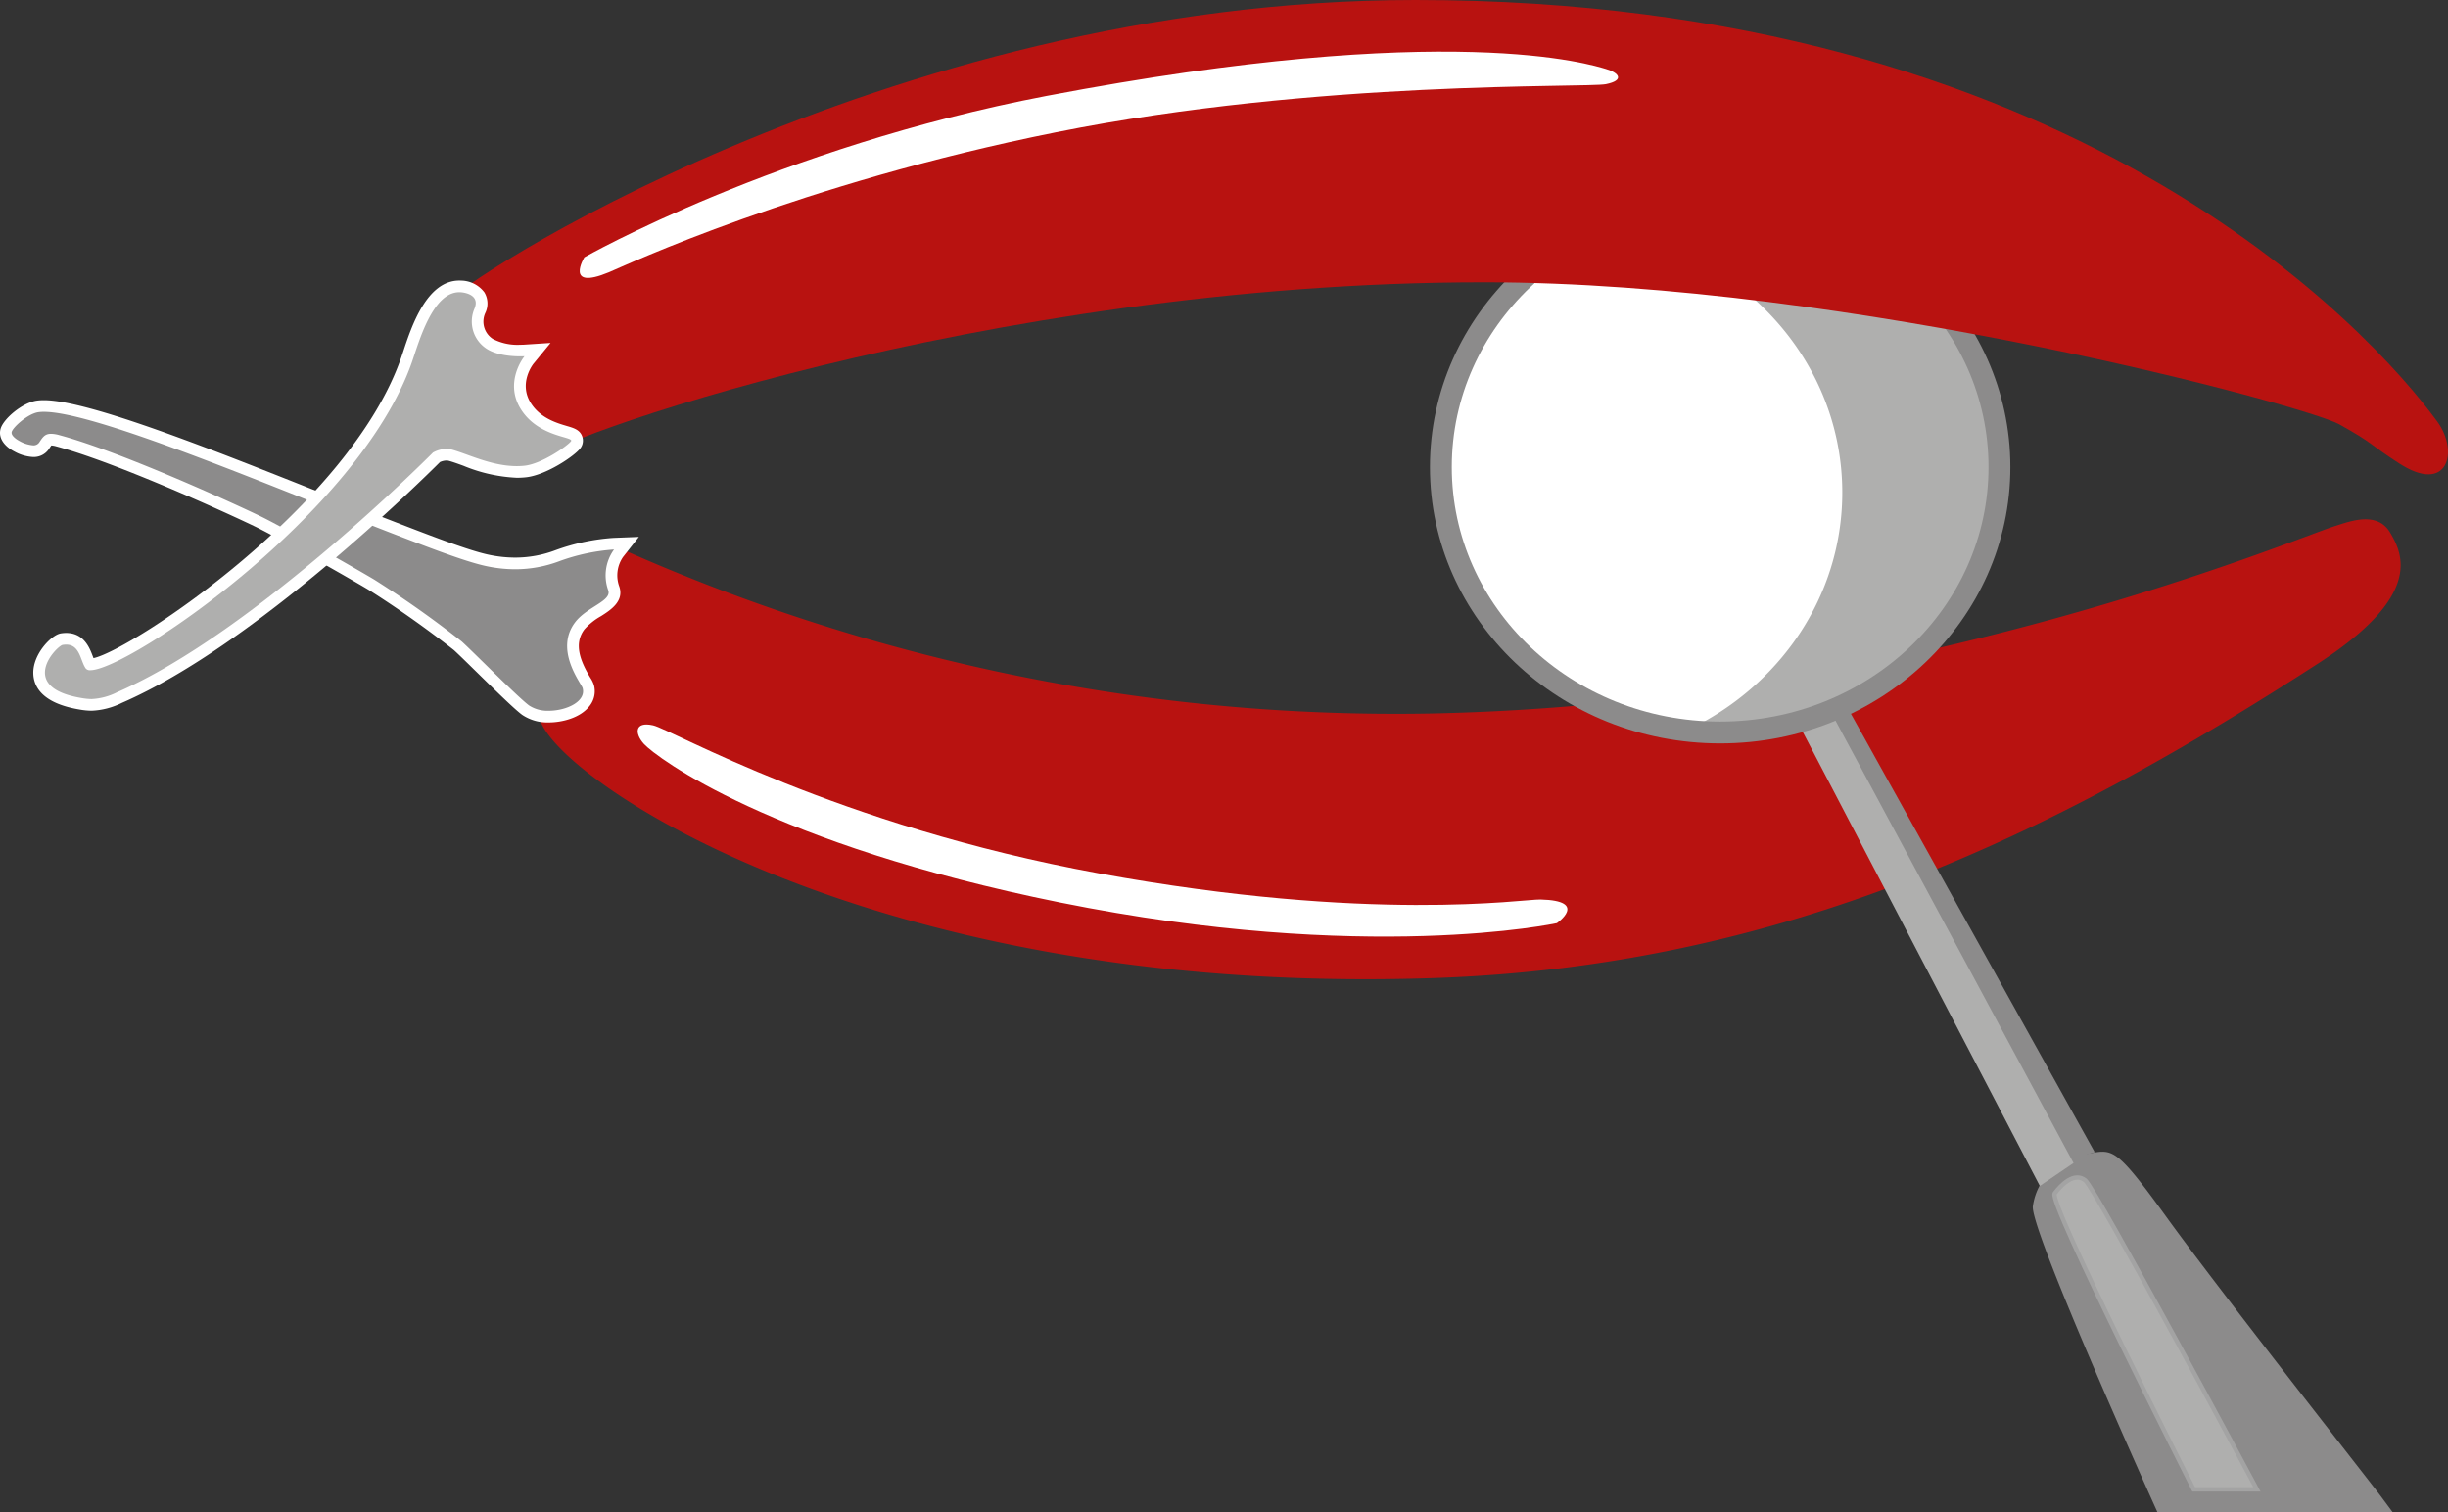 <svg xmlns="http://www.w3.org/2000/svg" xmlns:xlink="http://www.w3.org/1999/xlink" width="420" height="259.474" viewBox="0 0 420 259.474"><rect x="0" y="0" width="420" height="259.474" fill="#333333" stroke="none"/><defs><style>.a,.g,.h{fill:none;}.b{clip-path:url(#a);}.c{fill:#b81210;}.d{fill:#8c8b8b;}.e{fill:#fff;}.f{fill:#afafae;}.g{stroke:#a3a3a3;stroke-width:0.75px;}.h{stroke:#8c8b8b;stroke-width:3.748px;}</style><clipPath id="a"><rect class="a" width="420" height="259.473"/></clipPath></defs><g class="b"><path class="c" d="M101.752,95.23a5.83,5.83,0,0,1,5.754-.706,326.258,326.258,0,0,0,137.775,27.886C327.2,120.783,393.613,92.444,400.81,90.217c2.363-.731,7.113-2.624,9.359,1.124s5.616,10.87-12.353,22.49c-45.459,29.394-91.942,51.971-151.864,53.963-101.159,3.364-155.808-38.153-153.243-45.757l9.043-26.807" transform="translate(-0.112 0.002)"/><path class="d" d="M94.143,122.937a6.8,6.8,0,0,1-3.938-1.09c-1.232-.892-4.666-4.26-7.7-7.228-1.631-1.6-3.174-3.112-3.959-3.826a180.725,180.725,0,0,0-14.8-10.47C60.77,98.538,47.931,91.23,44.079,89.384,38.421,86.671,19.994,78.32,9.9,75.615a4.648,4.648,0,0,0-1.14-.192c-.458,0-.565.089-1.143.956l-.064.1a2.171,2.171,0,0,1-1.885.925,6.5,6.5,0,0,1-2.747-.83c-.5-.248-2.242-1.249-1.875-2.713C1.387,72.506,4.4,70,6.47,69.716a7.879,7.879,0,0,1,1.056-.066c7.421,0,28.531,8.4,47.157,15.811,5.013,2,9.749,3.88,13.923,5.482l.692.266c4.8,1.844,10.775,4.14,14.129,4.885a22.874,22.874,0,0,0,4.954.564,20.537,20.537,0,0,0,7.244-1.324,34.929,34.929,0,0,1,9.684-2.06l2.213-.1-1.4,1.73a6.5,6.5,0,0,0-.827,6.033c.618,1.79-1.077,2.868-2.717,3.91a11.813,11.813,0,0,0-3.113,2.513c-2.615,3.442-.128,7.61.935,9.389a4.62,4.62,0,0,1,.525,1.027,3.016,3.016,0,0,1-.559,2.7c-1.291,1.693-4.058,2.453-6.227,2.453" transform="translate(-0.001 0.001)"/><path class="e" d="M7.524,70.65c9.21,0,41.264,13.757,60.723,21.227,4.948,1.9,11.371,4.394,14.96,5.193a23.81,23.81,0,0,0,5.177.587,21.425,21.425,0,0,0,7.592-1.386,34.183,34.183,0,0,1,9.376-2,7.537,7.537,0,0,0-1,6.991c.643,1.861-3.642,2.813-5.678,5.492-3.628,4.773,1.072,10.49,1.289,11.286.626,2.289-2.758,3.893-5.825,3.893a5.784,5.784,0,0,1-3.352-.9c-1.841-1.337-9.375-8.988-11.57-10.986a179.611,179.611,0,0,0-14.96-10.586c-2.992-1.8-15.858-9.119-19.75-10.984-5.422-2.6-24.15-11.1-34.347-13.834a5.537,5.537,0,0,0-1.4-.225c-1.081,0-1.444.606-2.04,1.5a1.182,1.182,0,0,1-1.053.481,5.66,5.66,0,0,1-2.258-.7s-1.6-.8-1.4-1.6S4.784,70.959,6.6,70.707a6.736,6.736,0,0,1,.919-.057m0-2h0a8.756,8.756,0,0,0-1.192.075C3.814,69.074.509,71.9.08,73.617s.947,3.109,2.4,3.847a7.356,7.356,0,0,0,3.2.938,3.139,3.139,0,0,0,2.715-1.371l.064-.1c.113-.169.258-.388.356-.512a4.02,4.02,0,0,1,.837.156c10.011,2.685,28.364,11,34,13.706,3.841,1.841,16.624,9.118,19.584,10.9a177.9,177.9,0,0,1,14.644,10.35c.771.7,2.305,2.205,3.929,3.8,3.818,3.742,6.614,6.458,7.811,7.328a7.794,7.794,0,0,0,4.526,1.279c2.239,0,5.422-.746,7.023-2.848a4.031,4.031,0,0,0,.727-3.574,5.187,5.187,0,0,0-.631-1.274c-1.583-2.654-2.939-5.713-.994-8.272a11.053,11.053,0,0,1,2.853-2.274c1.593-1.013,4-2.544,3.123-5.083a5.544,5.544,0,0,1,.663-5.079l2.7-3.426-4.338.17A36.05,36.05,0,0,0,95.274,94.4a19.537,19.537,0,0,1-6.89,1.258,21.933,21.933,0,0,1-4.743-.539c-3.28-.731-9.218-3.011-13.987-4.843l-.691-.266c-4.165-1.6-8.893-3.48-13.9-5.471C36.35,77.091,15.14,68.651,7.524,68.65" transform="translate(0 0.001)"/><path class="d" d="M370.592,259.47s-21.8-48.23-21.4-52.509a10.471,10.471,0,0,1,8.882-8.945c4.844-.779,4.844-1.945,14.13,10.89s34.719,45.119,36.738,47.839l2.019,2.725Z" transform="translate(-0.423 0.003)"/><path class="f" d="M376.79,255.51s-24.971-49.264-23.847-50.764,3.369-3.748,5.241-2.248,29.463,53.012,29.463,53.012Z" transform="translate(-0.427 0.004)"/><path class="g" d="M376.79,255.51s-24.971-49.264-23.847-50.764,3.369-3.748,5.241-2.248,29.463,53.012,29.463,53.012Z" transform="translate(-0.427 0.004)"/><path class="d" d="M317.139,121.024l42.626,76.638-4.8,1.4-44.146-75.078Z" transform="translate(-0.376 0.002)"/><path class="f" d="M350.34,203.45l-41.514-79.5,5.75-1.647,41.55,77.217Z" transform="translate(-0.374 0.002)"/><path class="e" d="M343.341,80.5c0,25.151-21.453,45.541-47.918,45.541S247.506,105.648,247.506,80.5s21.452-45.541,47.917-45.541,47.918,20.39,47.918,45.541" transform="translate(-0.3 0.001)"/><path class="f" d="M294.455,34.456a49.762,49.762,0,0,0-21.249,4.722c24.249,2.254,43.2,21.681,43.2,45.319,0,17.9-10.868,33.375-26.669,40.818,1.553.144,3.126.223,4.719.223,26.464,0,47.918-20.389,47.918-45.541s-21.454-45.541-47.918-45.541" transform="translate(-0.331 0.001)"/><path class="h" d="M343.341,80.122c0,25.151-21.453,45.541-47.918,45.541s-47.917-20.389-47.917-45.541,21.452-45.54,47.917-45.54S343.341,54.971,343.341,80.122Z" transform="translate(-0.3 0.001)"/><path class="c" d="M77.473,51.491C76.673,50.065,151.044,0,242.932,0,355.487,0,406.886,56.729,418.288,72.369c3.727,5.114,1.762,12.523-6.585,7.12-5.57-3.606-4.068-3.23-10.267-6.7-5.556-3.108-83.595-24.364-146.742-24.364-86,0-163.22,28.021-161.873,30.425-.012-.019-15.343-27.351-15.348-27.36" transform="translate(-0.094 0)"/><path class="f" d="M15.727,120.927a11.734,11.734,0,0,1-1.888-.187c-5.88-.973-7.116-3.448-7.118-5.353,0-2.778,2.811-5.557,3.871-5.734a4.7,4.7,0,0,1,.769-.068c2.357,0,3.111,1.976,3.61,3.284a7.633,7.633,0,0,0,.482,1.1c.02,0,.041,0,.068,0,6.087,0,45.333-26.759,54.232-52.211.117-.334.247-.722.389-1.153,1.327-4.012,3.8-11.482,8.675-11.482.088,0,.177,0,.265.008a4.266,4.266,0,0,1,3.139,1.479,2.738,2.738,0,0,1,.123,2.694,4.563,4.563,0,0,0,1.661,5.663c1.576,1.052,4.195,1.166,5.248,1.166.409,0,.664-.017.68-.019l2.279-.151-1.439,1.781c-.13.158-3.117,3.94-.5,8,1.849,2.867,4.9,3.759,6.717,4.293,1.089.318,1.746.509,1.974,1.194a1.151,1.151,0,0,1-.183,1.063c-.723.965-5.352,4.243-8.676,4.587a13.47,13.47,0,0,1-1.431.075,26.238,26.238,0,0,1-8.858-2.014c-.921-.332-1.793-.647-2.529-.85a2.717,2.717,0,0,0-.689-.088,3.883,3.883,0,0,0-1.69.433c-1.995,2-31.574,31.32-54.391,41.226a11.9,11.9,0,0,1-4.786,1.259" transform="translate(-0.008 0.001)"/><path class="e" d="M78.815,50.128c.069,0,.14,0,.21.006.016,0,3.478.157,2.394,2.8A5.559,5.559,0,0,0,83.45,59.8c1.769,1.18,4.5,1.334,5.8,1.334.461,0,.744-.019.744-.019s-3.628,4.425-.566,9.174c3.076,4.773,9.144,4.608,8.546,5.406s-5,3.884-7.979,4.2a12.863,12.863,0,0,1-1.326.068c-4.328,0-8.371-2.071-11.126-2.828a3.618,3.618,0,0,0-.954-.126,4.841,4.841,0,0,0-2.292.626S43.715,108.5,20.116,118.749a10.823,10.823,0,0,1-4.391,1.178A10.459,10.459,0,0,1,14,119.753c-11.167-1.846-4.248-8.947-3.246-9.115a3.674,3.674,0,0,1,.6-.053c2.4,0,2.433,2.819,3.374,4.106a.926.926,0,0,0,.788.284c6.49,0,46.081-26.871,55.176-52.882,1.147-3.28,3.493-11.965,8.12-11.965m0-2c-5.6,0-8.216,7.917-9.623,12.169-.141.425-.268.808-.383,1.136-8.867,25.359-46.075,50-52.754,51.472-.054-.132-.106-.269-.154-.395-.524-1.372-1.5-3.925-4.544-3.925a5.711,5.711,0,0,0-.931.08c-1.592.267-4.708,3.477-4.705,6.726,0,2.291,1.385,5.249,7.955,6.336a12.491,12.491,0,0,0,2.049.2,12.762,12.762,0,0,0,5.185-1.343C43.8,110.648,72.463,82.3,75.5,79.265a2.842,2.842,0,0,1,1.1-.256,1.6,1.6,0,0,1,.425.054c.7.191,1.55.5,2.453.826a27.1,27.1,0,0,0,9.2,2.073,14.859,14.859,0,0,0,1.533-.079c3.534-.369,8.4-3.688,9.371-4.984a2.162,2.162,0,0,0,.332-1.977c-.392-1.181-1.433-1.486-2.64-1.839-1.688-.5-4.512-1.321-6.157-3.874-2.245-3.484.4-6.788.431-6.821l2.918-3.559-4.594.3c-.028,0-.256.014-.612.014a9.2,9.2,0,0,1-4.7-1,3.539,3.539,0,0,1-1.29-4.449,3.718,3.718,0,0,0-.171-3.559,5.094,5.094,0,0,0-3.969-2c-.1-.005-.207-.008-.312-.008" transform="translate(-0.007 0.001)"/><path class="e" d="M100.376,44.141s33.148-18.885,79.3-27.686c69.428-13.24,93.68-5.279,95.96-4.627s3.257,1.958,0,2.61-49.25-.772-94.312,8.251c-43.981,8.806-74.04,22.9-76.731,24.019-7.732,3.211-4.213-2.567-4.213-2.567" transform="translate(-0.121 0)"/><path class="e" d="M267.241,158.369s-32.593,7.076-85.212-3.539c-49.687-10.024-69.331-24.94-71.4-27.185-1.61-1.745-1.7-3.935,1.542-3.211s31.383,17.155,76.591,25.411c46.671,8.524,72.754,4.4,75.666,4.469,8.368.2,2.813,4.055,2.813,4.055" transform="translate(-0.133 0.002)"/></g></svg>